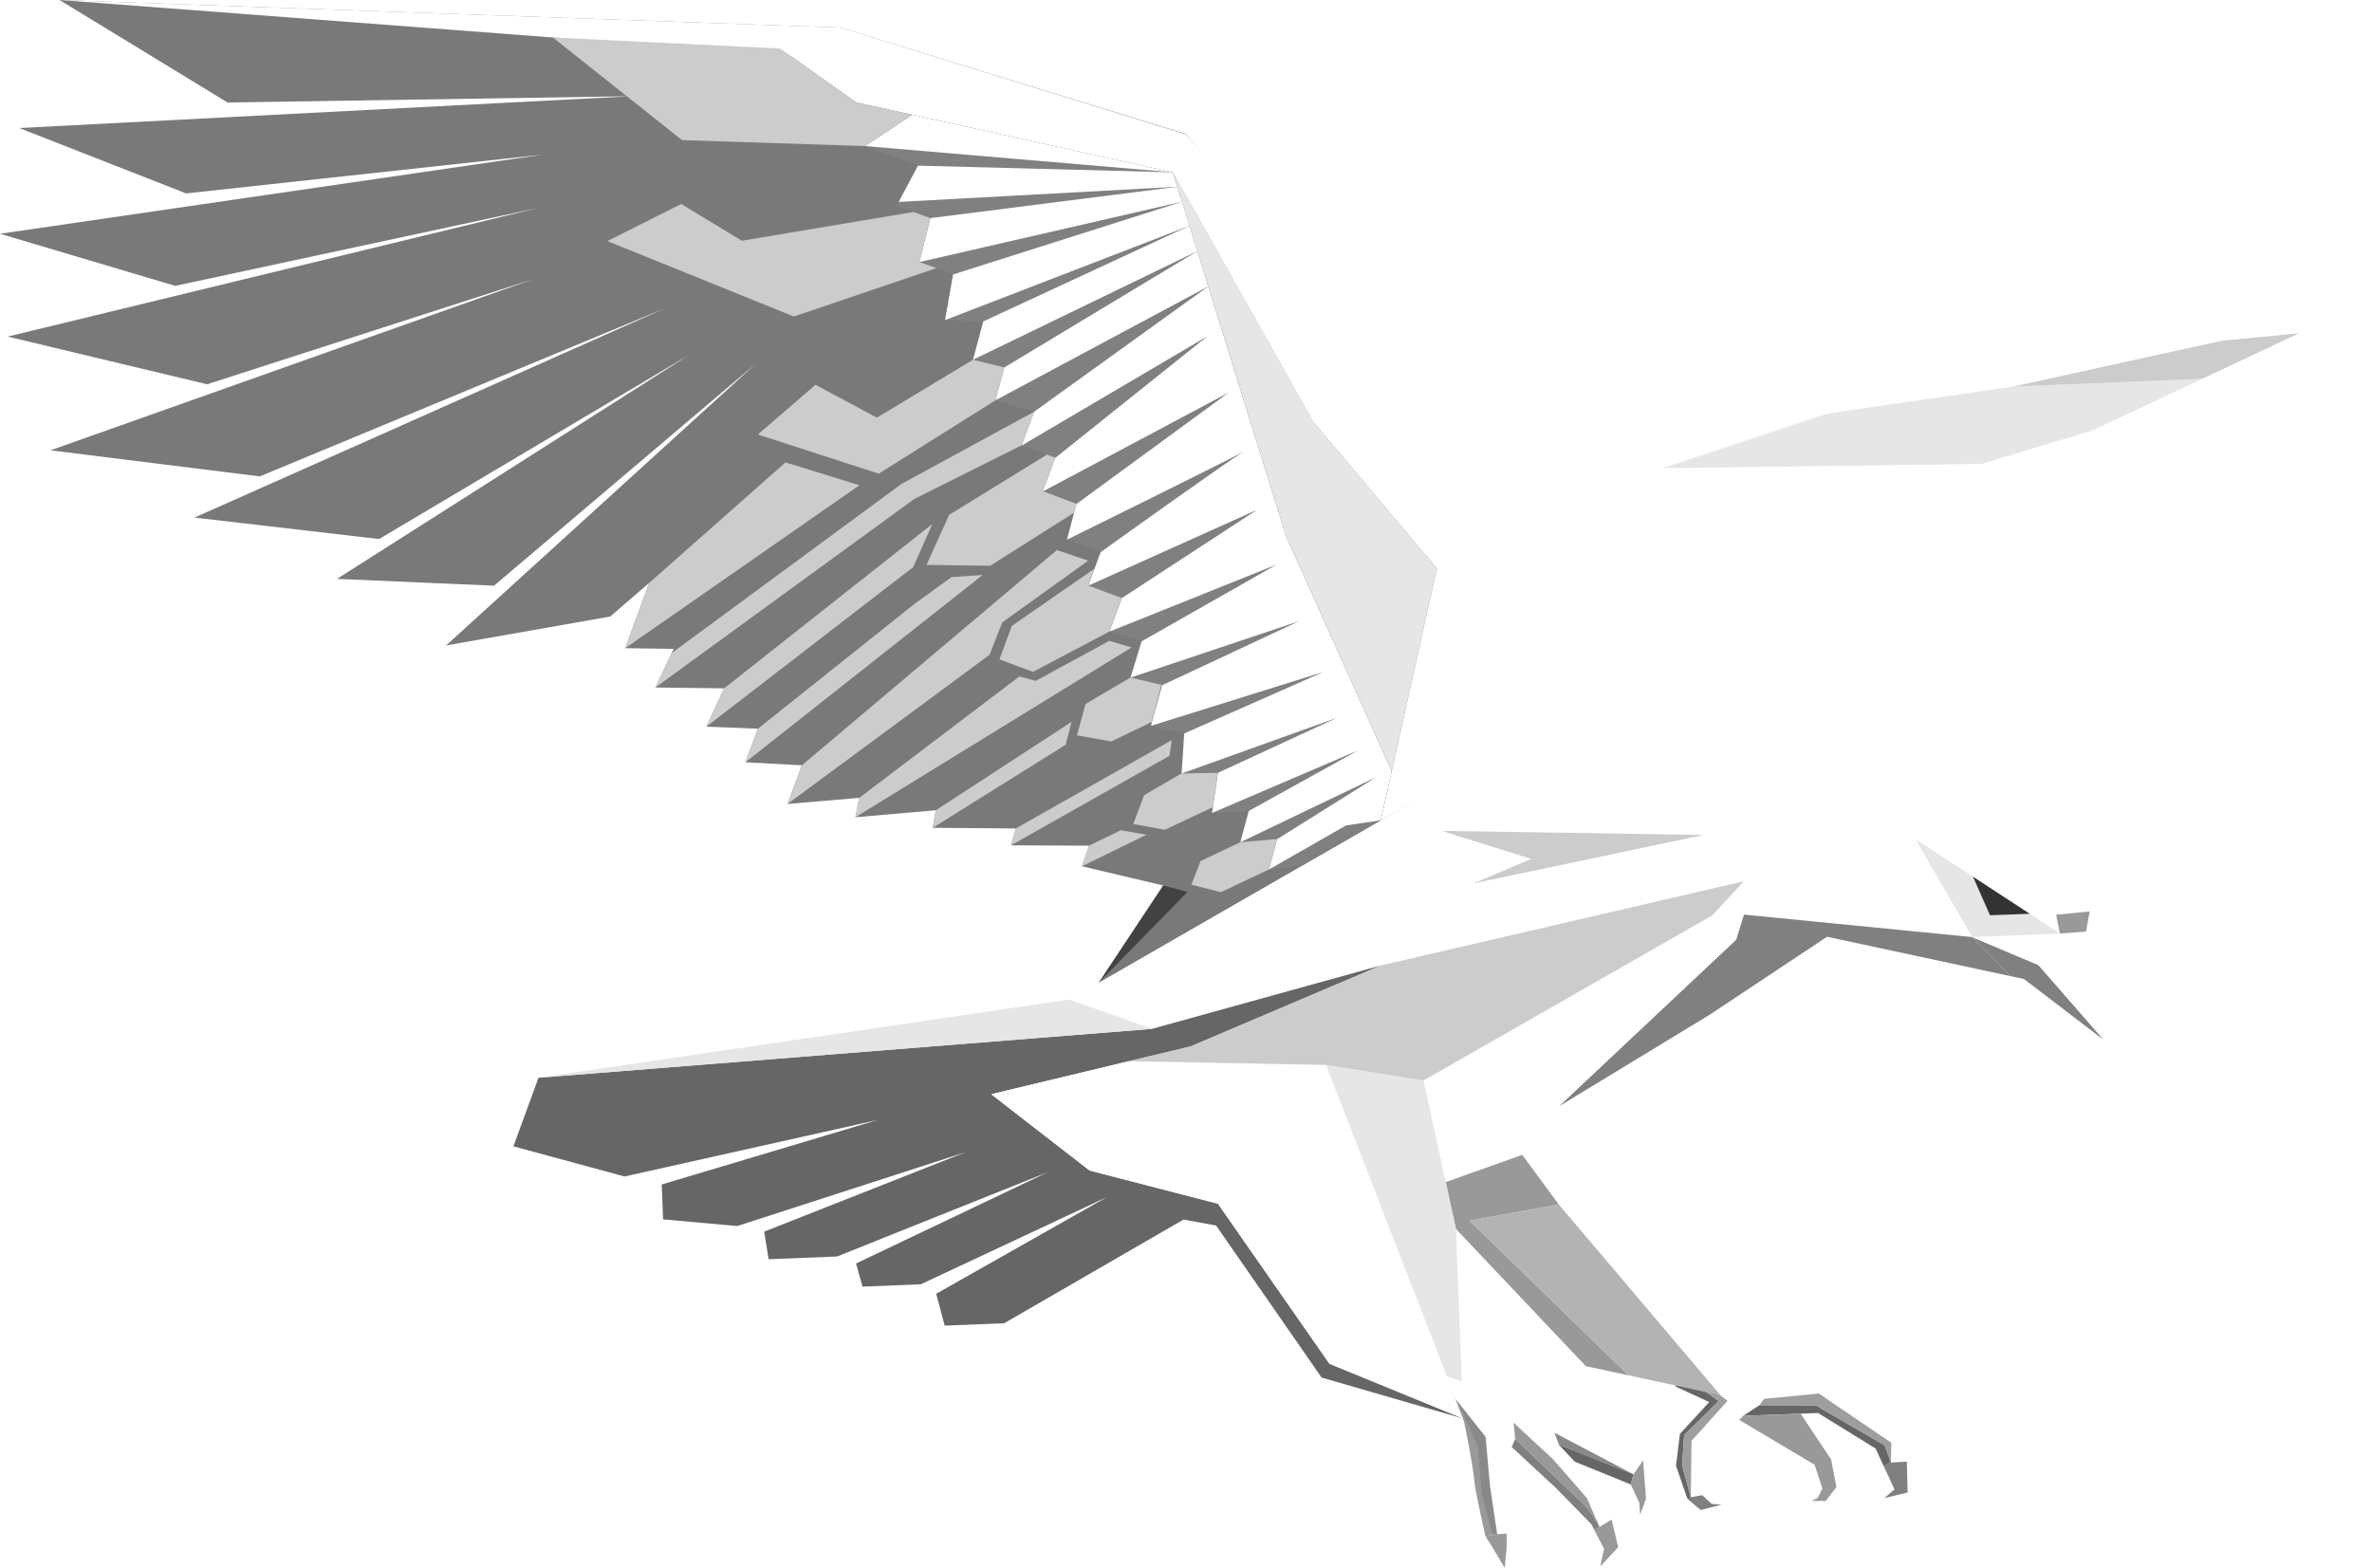 <svg xmlns="http://www.w3.org/2000/svg" width="484" height="320" viewBox="0 0 484 320" fill="none"><g clip-path="url(#clip0_170_319)"><path fill-rule="evenodd" clip-rule="evenodd" d="M335.269 297.969L335.861 305.857L334.678 309.124L334.504 306.761L332.765 302.973L333.287 300.888L335.269 297.969Z" fill="#999999"></path><path fill-rule="evenodd" clip-rule="evenodd" d="M341.739 277.606L362.331 282.124L371.826 279.969L388.939 292.687L389.078 298.317L385.844 298.49L384.348 299.185L382.713 295.641L370.957 288.379L355.687 288.969L347.061 298.282L347.339 305.162L345.009 305.579L344.452 306.031L344.174 305.51L341.983 299.151L342.783 292.653L348.765 286.155L342.157 282.923L341.739 277.606Z" fill="white"></path><path fill-rule="evenodd" clip-rule="evenodd" d="M347.339 305.162L349.252 306.934L351.27 307.108L347.026 308.185L344.452 306.031L345.009 305.579L347.339 305.162Z" fill="#808080"></path><path fill-rule="evenodd" clip-rule="evenodd" d="M389.078 298.317L389.252 304.606L384.487 305.753L386.574 303.981L384.348 299.186L385.844 298.491L389.078 298.317Z" fill="#808080"></path><path fill-rule="evenodd" clip-rule="evenodd" d="M344.452 306.031L344.174 305.51L341.983 299.151L342.783 292.653L348.765 286.155L341.913 282.993V279.727L350.713 285.947L343.652 292.896L343.235 299.082L345.009 305.58L344.452 306.031Z" fill="#666666"></path><path fill-rule="evenodd" clip-rule="evenodd" d="M355.687 288.969L359.026 286.78L370.504 286.815L384.557 294.981L385.844 298.491L384.348 299.186L382.713 295.641L370.957 288.379L355.687 288.969Z" fill="#666666"></path><path fill-rule="evenodd" clip-rule="evenodd" d="M341.739 277.606L352.487 285.911L345.148 294.077L345.009 305.579L343.235 299.081L343.652 292.896L350.713 285.946L341.913 279.726L341.739 277.606Z" fill="#9D9E9E"></path><path fill-rule="evenodd" clip-rule="evenodd" d="M359.026 286.78L359.93 285.495L371.13 284.417L385.913 294.46L385.844 298.491L384.557 294.981L370.504 286.815L359.026 286.78Z" fill="#9D9E9E"></path><path fill-rule="evenodd" clip-rule="evenodd" d="M354.887 289.803L370.261 298.942L371.861 303.807L370.887 305.718L369.67 306.309L372.522 306.344L374.713 303.494L373.635 297.865L367.409 288.518L355.687 288.969L354.887 289.803Z" fill="#999999"></path><path fill-rule="evenodd" clip-rule="evenodd" d="M317.426 119.223L241.983 27.347L171.513 5.629L12.139 0L46.435 20.919L128.939 19.633L3.93 26.131L37.983 39.474L110.783 31.552L0 47.71L35.757 58.343L109.843 42.428L1.565 68.698L42.261 78.428L108.835 56.953L10.296 91.91L53.009 97.227L135.652 62.93L39.687 105.636L77.356 110.014L140.696 72.381L68.765 118.145L100.8 119.535L154.261 74.188L91.026 131.732L124.522 125.825L132.452 118.979L127.583 132.288L137.461 132.427L133.739 140.315L147.757 140.489L144.139 148.307L154.643 148.724L152.104 155.57L163.617 156.195L160.696 164.083L175.339 162.832L174.539 166.793L190.957 165.369L190.33 168.948L207.27 169.087L206.296 172.527L222.226 172.596L220.765 176.801L237.357 180.728L224.035 200.812L252.591 184.376L301.113 159.461L317.426 119.223Z" fill="#7A7979"></path><path fill-rule="evenodd" clip-rule="evenodd" d="M300.591 180.311L347.444 170.407L294.157 169.573L312.417 175.307L300.591 180.311ZM354.296 161.06L359.339 168.461L357.113 165.195L354.296 161.06ZM402.435 191.291L390.887 171.276L420.348 190.561L419.583 186.704L424.209 186.253L426.4 186.044L399.374 156.716L327.548 125.304L324.244 128.674L327.478 125.408L241.983 27.417L171.513 5.629L12.139 0L161.183 11.328L174.678 20.884L239.304 35.2L267.965 86.107L293.183 116.026L281.739 167.419L291.861 161.616L218.157 204.044L235.061 210.021L281.183 197.268L355.861 179.894L349.391 186.878L290.504 220.515L295.026 241.26L310.644 235.7L318.087 245.846L351.096 284.765L327.339 229.028L348.939 207.102L318.157 225.797L354.261 191.847L355.861 186.67L402.4 191.291H402.435ZM388.939 157.098L360.278 146.431L367.096 148.967L388.974 157.098H388.939Z" fill="white"></path><path fill-rule="evenodd" clip-rule="evenodd" d="M239.304 35.166L262.4 109.389L283.965 157.411L293.183 116.026L268.139 86.281L239.304 35.166Z" fill="#E6E6E6"></path><path fill-rule="evenodd" clip-rule="evenodd" d="M186.157 23.42L176.522 29.814L187.304 33.81L182.957 41.976L189.843 44.513L187.617 53.478L194.47 56.015L192.835 65.327L200.626 65.605L198.539 73.424L204.939 74.987L203.13 81.694L211.026 84.022L208.487 90.868L215.339 93.404L212.8 100.25L219.652 102.821L217.704 110.118L224.557 112.655L222.017 119.5L228.87 122.037L226.33 128.917L232.939 130.898L230.643 138.299L237.078 139.863L234.817 148.133L241.6 149.697L241.078 157.863L248.487 157.724L247.27 165.924L254.817 165.508L253.078 171.901L260.591 171.241L258.922 177.461L265.739 176.627L269.983 174.16L274.33 171.693L277.496 169.851L281.739 167.419L283.965 157.411L262.4 109.388L239.304 35.165L186.157 23.42Z" fill="#808080"></path><path fill-rule="evenodd" clip-rule="evenodd" d="M194.47 56.015L241.183 41.177L242.713 46.077L192.835 65.328L194.47 56.015Z" fill="white"></path><path fill-rule="evenodd" clip-rule="evenodd" d="M176.522 29.814L239.304 35.165L186.157 23.42L176.522 29.814Z" fill="white"></path><path fill-rule="evenodd" clip-rule="evenodd" d="M187.304 33.81L239.304 35.165L240.209 38.119L183.374 41.212L187.304 33.81Z" fill="white"></path><path fill-rule="evenodd" clip-rule="evenodd" d="M189.844 44.513L240.209 38.119L241.183 41.177L187.617 53.478L189.844 44.513Z" fill="white"></path><path fill-rule="evenodd" clip-rule="evenodd" d="M200.626 65.605L242.713 46.077L244.313 51.254L198.539 73.424L200.626 65.605Z" fill="white"></path><path fill-rule="evenodd" clip-rule="evenodd" d="M204.939 74.987L244.313 51.254L246.539 58.447L203.13 81.694L204.939 74.987Z" fill="white"></path><path fill-rule="evenodd" clip-rule="evenodd" d="M211.026 84.022L246.539 58.447L262.4 109.388L283.965 157.411L281.739 167.418L274.678 168.461L258.922 177.461L260.591 171.276L280.765 158.627L253.078 171.901L254.817 165.507L277.078 153.172L247.304 165.924L248.522 157.724L272.8 146.5L241.113 157.863L241.635 149.697L270.017 137.152L234.852 148.133L237.113 139.863L265.009 126.797L230.678 138.299L232.939 130.898L260.487 115.226L226.365 128.917L228.904 122.072L256.522 104.037L222.052 119.535L224.591 112.689C224.591 112.689 250.33 94.203 253.704 92.222C250.017 94.203 217.704 110.153 217.704 110.153L219.652 102.856L250.748 80.095L212.765 100.319L215.304 93.473L246.365 68.628L208.452 90.937L210.991 84.091L211.026 84.022Z" fill="white"></path><path fill-rule="evenodd" clip-rule="evenodd" d="M297.078 250.815L323.583 278.823L332.313 280.699L299.896 249.147L318.052 245.812L310.609 235.7L294.991 241.259L297.078 250.815Z" fill="#999999"></path><path fill-rule="evenodd" clip-rule="evenodd" d="M348.904 207.067L372.8 191.187L410.191 199.214L402.435 191.256L355.861 186.669L354.261 191.812L318.156 225.762L348.904 207.067Z" fill="#808080"></path><path fill-rule="evenodd" clip-rule="evenodd" d="M109.878 219.958L104.765 233.962L127.444 240.113L179.096 228.576L135.026 241.746L135.304 248.869L150.435 250.225L197.148 235.109L155.93 251.371L156.835 257.001L170.783 256.445L213.774 239.244L174.678 257.869L176 262.595L187.896 262.109L225.878 244.317L191.026 264.054L192.765 270.552L204.904 270.066L241.496 248.904L248.139 250.12L269.67 281.151L298.574 289.525L271.27 278.336L248.522 245.672L222.33 238.896L202.261 223.329L242.957 213.565L281.844 197.024L235.061 209.986L109.878 219.958Z" fill="#666666"></path><path fill-rule="evenodd" clip-rule="evenodd" d="M410.191 199.214L412.974 199.805L429.217 212.21L415.93 196.955L402.435 191.256L410.191 199.214Z" fill="#808080"></path><path fill-rule="evenodd" clip-rule="evenodd" d="M402.435 191.257L415.93 196.955L429.252 212.175L430.609 214.851L433.252 200.917L420.348 190.527C420.348 190.527 402.644 191.257 402.47 191.257H402.435Z" fill="white"></path><path fill-rule="evenodd" clip-rule="evenodd" d="M402.435 191.256L390.852 171.276L402.574 178.921L406.052 186.809L414.157 186.496L404.07 179.894L420.313 190.527L402.435 191.256Z" fill="#E6E6E6"></path><path fill-rule="evenodd" clip-rule="evenodd" d="M402.574 178.92L406.052 186.808L414.157 186.496L402.574 178.92Z" fill="#333333"></path><path fill-rule="evenodd" clip-rule="evenodd" d="M218.157 204.009L235.061 209.986L109.878 219.959L218.157 204.009Z" fill="#E6E6E6"></path><path fill-rule="evenodd" clip-rule="evenodd" d="M300.591 180.311L347.617 170.407L294.156 169.573L312.452 175.307L300.591 180.311Z" fill="#CCCCCC"></path><path fill-rule="evenodd" clip-rule="evenodd" d="M270.574 217.352L298.574 289.525L286.365 284.521L271.27 278.336L248.522 245.672L222.33 238.896L202.261 223.329L230.33 216.588L270.574 217.352Z" fill="white"></path><path fill-rule="evenodd" clip-rule="evenodd" d="M270.574 217.353L290.47 220.515L297.078 250.815L298.574 289.525L270.574 217.353Z" fill="#E6E6E6"></path><path fill-rule="evenodd" clip-rule="evenodd" d="M281.843 197.025L355.826 179.859L349.357 186.843L290.47 220.515L270.574 217.353L230.33 216.588L242.957 213.565L281.843 197.025Z" fill="#CCCCCC"></path><path fill-rule="evenodd" clip-rule="evenodd" d="M299.896 249.147L318.052 245.812L351.061 284.765L332.313 280.699L299.896 249.147Z" fill="#B3B3B3"></path><path fill-rule="evenodd" clip-rule="evenodd" d="M295.13 280.838L319.687 289.282L335.27 298.004L333.287 300.923L332.73 302.973L321.322 298.317L328.835 310.166L326.365 311.695L325.287 312.251L324.73 311.139L317.461 303.703L308.452 295.363L307.165 302.591L307.443 313.05L305.913 313.155L303.096 313.572C303.096 313.572 301.217 304.572 300.904 302.904C300 297.101 298.713 290.082 298.713 290.082L295.13 280.873V280.838Z" fill="white"></path><path fill-rule="evenodd" clip-rule="evenodd" d="M328.835 310.131L330.191 315.761L326.539 319.687L327.304 316.108L325.287 312.216L326.365 311.66L328.835 310.131Z" fill="#999999"></path><path fill-rule="evenodd" clip-rule="evenodd" d="M307.444 313.016L307.409 316.178L307.026 320L304.244 315.309L303.096 313.537L305.322 313.12L307.444 313.016Z" fill="#999999"></path><path fill-rule="evenodd" clip-rule="evenodd" d="M325.287 312.216L324.73 311.104L317.461 303.668L308.452 295.329L309.183 293.661L323.617 307.456L325.843 310.479L326.365 311.66L325.287 312.216Z" fill="#808080"></path><path fill-rule="evenodd" clip-rule="evenodd" d="M303.096 313.537C303.096 313.537 301.357 305.892 300.904 302.869C300.696 299.533 298.713 290.047 298.713 290.047L296.939 285.46L301.878 295.294L302.574 304.745L304.557 313.294L303.131 313.537H303.096Z" fill="#999999"></path><path fill-rule="evenodd" clip-rule="evenodd" d="M332.765 302.973L321.322 298.317L318.017 294.807L333.287 300.888L332.765 302.973Z" fill="#666666"></path><path fill-rule="evenodd" clip-rule="evenodd" d="M333.287 300.888L317.183 292.41L318.122 294.912L333.287 300.888Z" fill="#898989"></path><path fill-rule="evenodd" clip-rule="evenodd" d="M326.365 311.66L323.826 305.788L316.869 297.796L311.269 292.618L308.835 290.359L309.183 293.661L323.617 307.456L326.365 311.66Z" fill="#999999"></path><path fill-rule="evenodd" clip-rule="evenodd" d="M296.939 285.46L303.131 293.244L304.035 303.286L305.496 313.12L304.522 313.259L302.33 304.954L301.531 294.981L296.939 285.46Z" fill="#898989"></path><path fill-rule="evenodd" clip-rule="evenodd" d="M373.078 84.369L410.678 78.914L449.391 77.315L436.939 83.188L427.061 87.844L404.278 94.725L339.096 95.593L373.078 84.369Z" fill="#E6E6E6"></path><path fill-rule="evenodd" clip-rule="evenodd" d="M457.53 73.493L449.391 77.316L410.678 78.914L453.704 69.463H453.774L469.322 67.968L457.53 73.493Z" fill="#CCCCCC"></path><path fill-rule="evenodd" clip-rule="evenodd" d="M484 54.834L453.774 69.463L469.322 67.969L427.061 87.845L404.278 94.725L339.096 95.594L322.122 107.443L316.696 112.655L327.548 124.782L366.713 141.948L366.644 141.983L373.218 144.867L384.07 116.721L406.713 96.323L427.861 89.791L470.852 69.115L484 54.834Z" fill="white"></path><path fill-rule="evenodd" clip-rule="evenodd" d="M112.8 7.645L139.165 28.598L176.522 29.814L186.157 23.42L174.678 20.884L159.2 9.903L112.8 7.645Z" fill="#CCCCCC"></path><path fill-rule="evenodd" clip-rule="evenodd" d="M138.991 41.629L151.374 49.135L186.4 43.262L189.844 44.513L187.617 53.478L191.061 54.729L161.983 64.598L123.931 49.204L138.991 41.629Z" fill="#CCCCCC"></path><path fill-rule="evenodd" clip-rule="evenodd" d="M198.539 73.424L178.922 85.238L166.4 78.532L154.644 88.678L179.304 96.671L203.131 81.694L204.939 74.987L198.539 73.424Z" fill="#CCCCCC"></path><path fill-rule="evenodd" clip-rule="evenodd" d="M223.27 116.095L206.47 127.736L203.931 134.581L210.783 137.118L226.331 128.917L228.87 122.037L222.018 119.5L223.27 116.095Z" fill="#CCCCCC"></path><path fill-rule="evenodd" clip-rule="evenodd" d="M230.644 138.299L221.496 143.685L219.757 150.079L226.748 151.33L235.026 147.334L236.974 139.759L230.644 138.299Z" fill="#CCCCCC"></path><path fill-rule="evenodd" clip-rule="evenodd" d="M241.078 157.863L233.461 162.276L231.235 168.183L237.67 169.364L247.478 164.743L248.487 157.724L241.078 157.863Z" fill="#CCCCCC"></path><path fill-rule="evenodd" clip-rule="evenodd" d="M213.635 92.779L193.67 105.08L189.044 115.296L202.052 115.47L219.165 104.628L219.652 102.821L212.8 100.25L215.339 93.404L213.635 92.779Z" fill="#CCCCCC"></path><path fill-rule="evenodd" clip-rule="evenodd" d="M127.583 132.288L175.374 99.033L160.278 94.377L132.452 118.979L127.583 132.288Z" fill="#CCCCCC"></path><path fill-rule="evenodd" clip-rule="evenodd" d="M137.043 133.296L183.965 98.755L211.026 84.022L208.487 90.867L186.539 101.848L133.739 140.315L137.043 133.296Z" fill="#CCCCCC"></path><path fill-rule="evenodd" clip-rule="evenodd" d="M147.757 140.489L190.261 106.921L186.33 115.748L144.139 148.307L147.757 140.489Z" fill="#CCCCCC"></path><path fill-rule="evenodd" clip-rule="evenodd" d="M154.643 148.724L186.783 123.114L194.122 117.797L200.522 117.346L152.104 155.569L154.643 148.724Z" fill="#CCCCCC"></path><path fill-rule="evenodd" clip-rule="evenodd" d="M163.617 156.195L215.652 112.272L222.052 114.427L204.522 127.006L201.913 133.643L160.696 164.083L163.617 156.195Z" fill="#CCCCCC"></path><path fill-rule="evenodd" clip-rule="evenodd" d="M175.339 162.832L208 138.056L211.339 138.959L226.33 130.793L230.887 132.149L174.539 166.793L175.339 162.832Z" fill="#CCCCCC"></path><path fill-rule="evenodd" clip-rule="evenodd" d="M190.33 168.948L217.461 151.99L218.643 147.334L190.957 165.369L190.33 168.948Z" fill="#CCCCCC"></path><path fill-rule="evenodd" clip-rule="evenodd" d="M207.27 169.087L239.096 151.052L238.643 154.249L206.296 172.527L207.27 169.087Z" fill="#CCCCCC"></path><path fill-rule="evenodd" clip-rule="evenodd" d="M222.226 172.596L228.73 169.434L233.913 170.372L220.765 176.801L222.226 172.596Z" fill="#CCCCCC"></path><path fill-rule="evenodd" clip-rule="evenodd" d="M253.078 171.901L244.974 175.724L243.096 180.554L249.113 182.083L258.922 177.461L260.591 171.241L253.078 171.901Z" fill="#CCCCCC"></path><path fill-rule="evenodd" clip-rule="evenodd" d="M237.357 180.728L242.296 182.048L224.244 200.5L237.357 180.728Z" fill="#434242"></path><path fill-rule="evenodd" clip-rule="evenodd" d="M433.217 200.951L425.635 190.145L420.313 190.527L433.217 200.951Z" fill="white"></path><path fill-rule="evenodd" clip-rule="evenodd" d="M426.4 186.009L419.548 186.704L420.313 190.527L425.635 190.144L426.4 186.009Z" fill="#999999"></path></g><defs><clipPath id="clip0_170_319"><rect width="484" height="320" fill="white"></rect></clipPath></defs></svg>